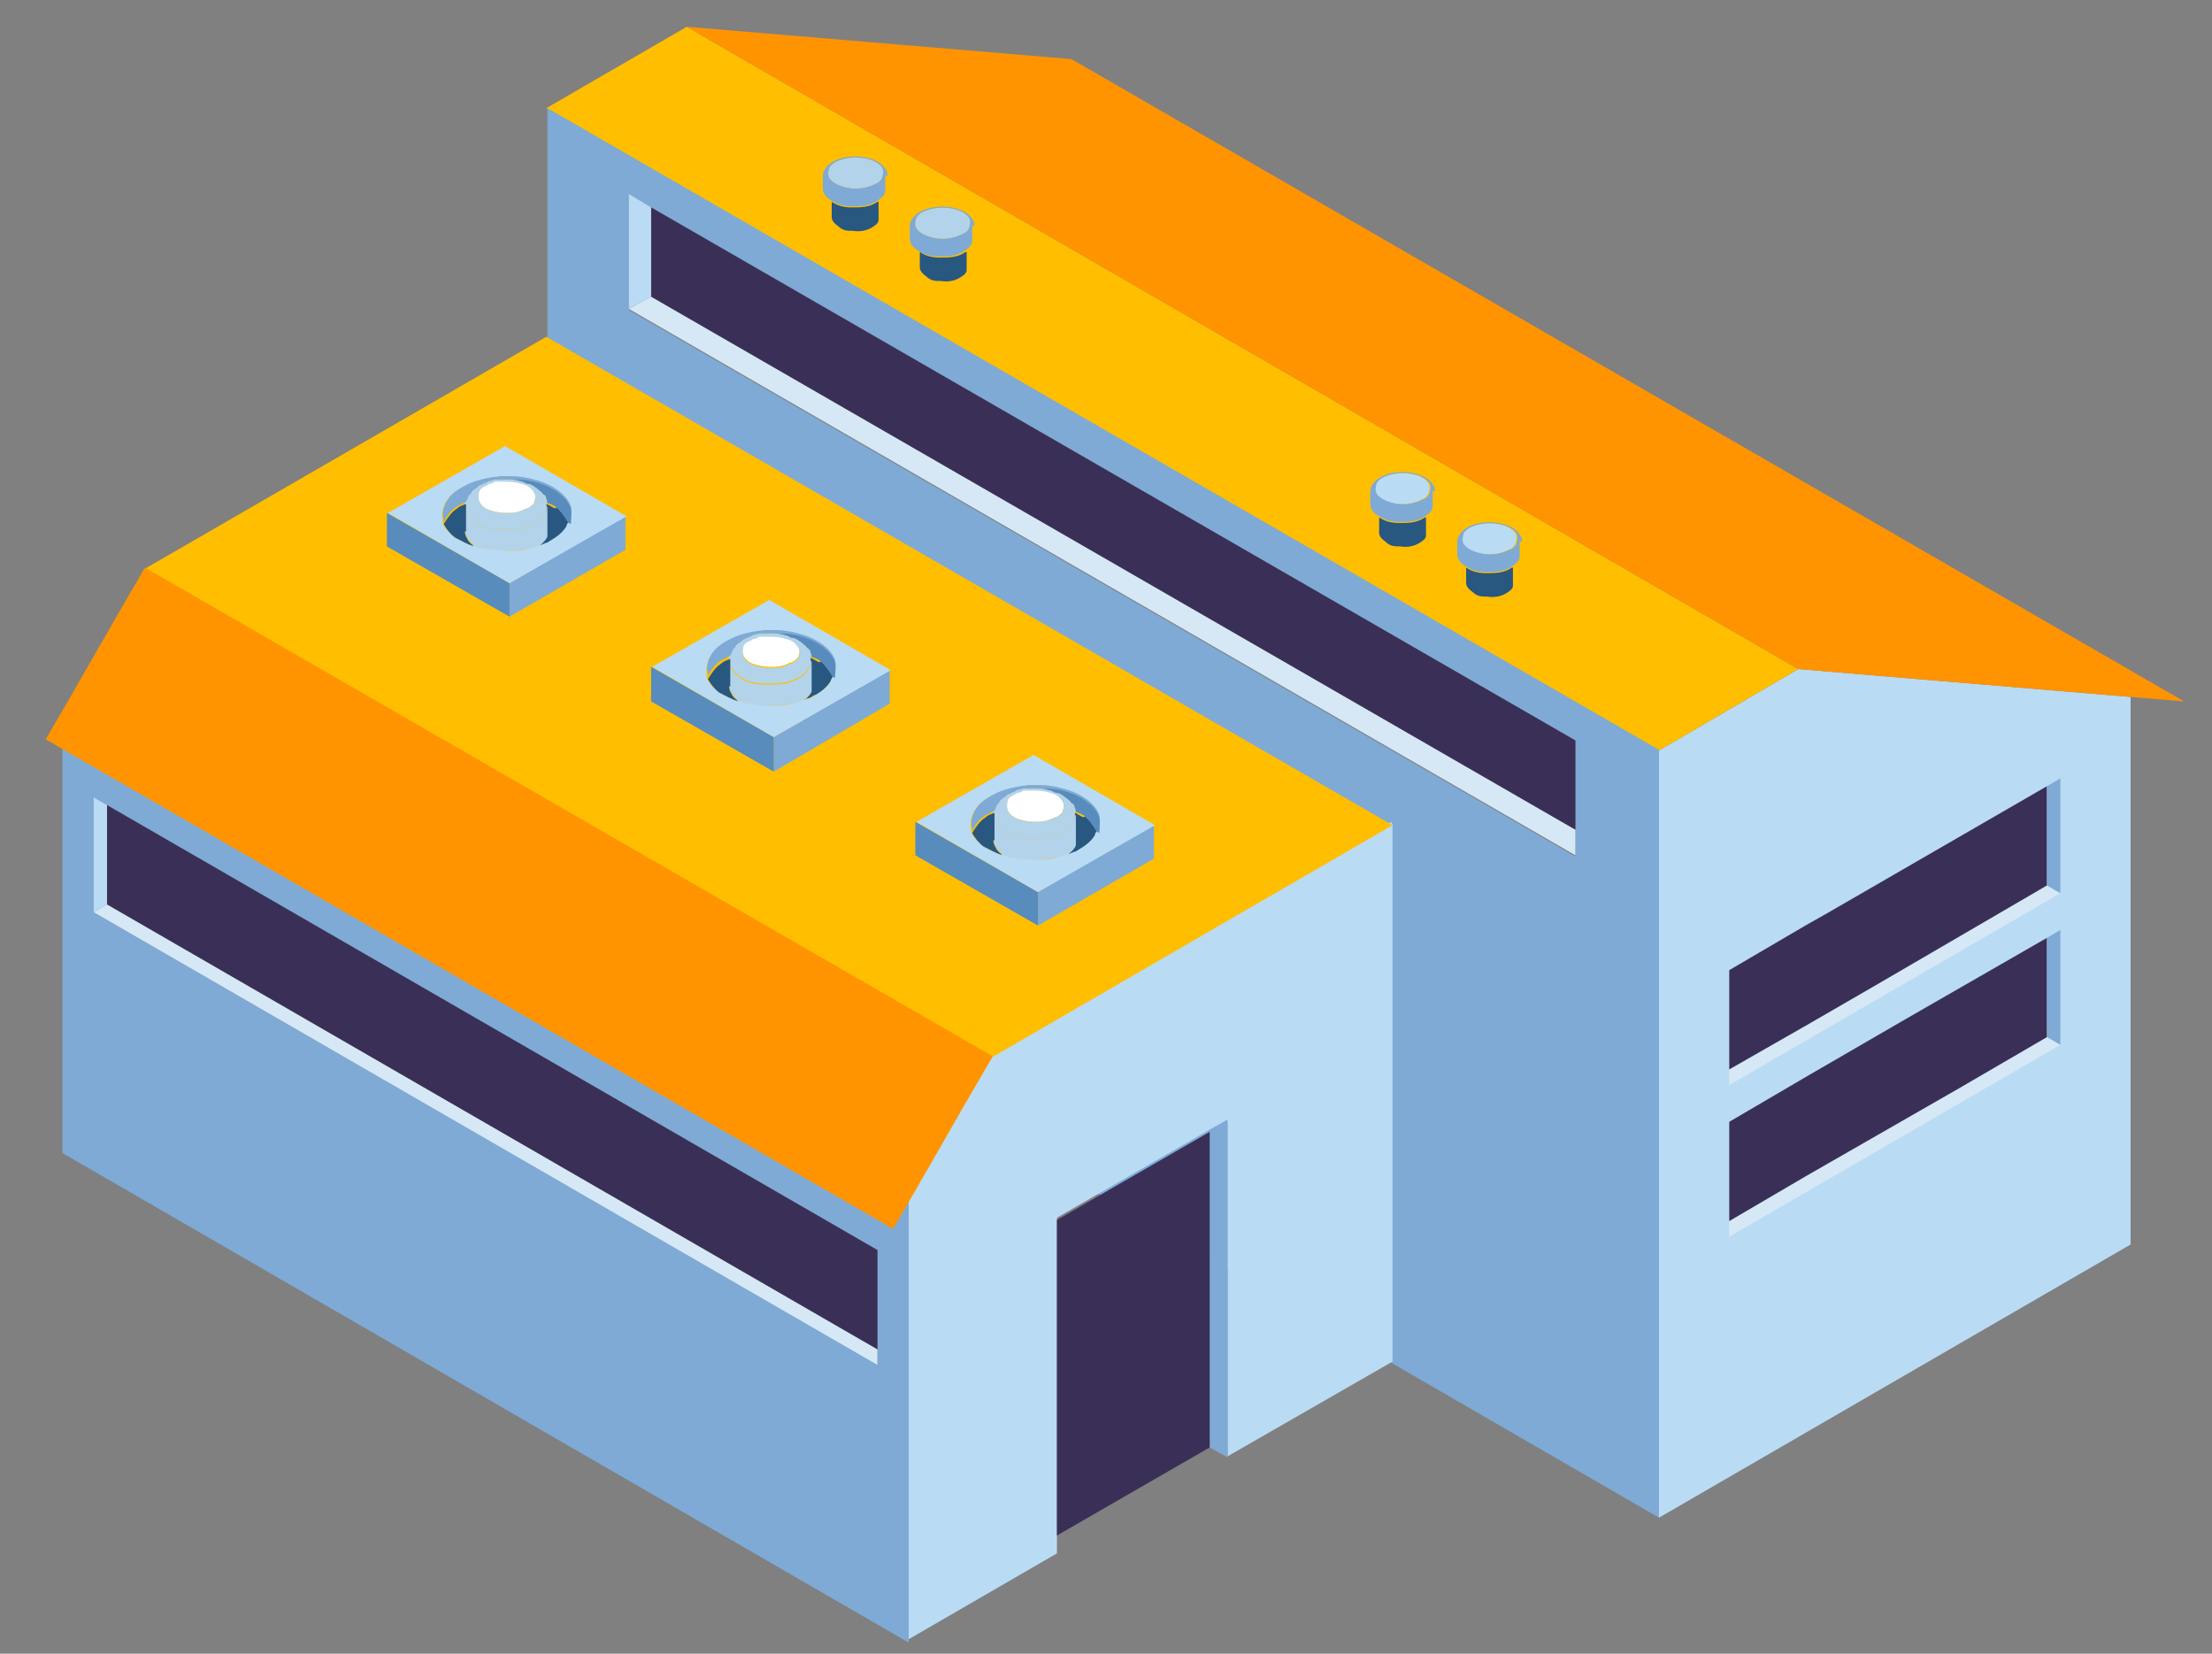<?xml version="1.0" encoding="UTF-8"?>
<svg id="Layer_1" xmlns="http://www.w3.org/2000/svg" width="198.4" height="148.3" version="1.1" viewBox="0 0 198.4 148.3">
  <rect x="0" y="0" width="198.4" height="148.3" fill="#808080" stroke="none"/>
  <!-- Generator: Adobe Illustrator 29.5.1, SVG Export Plug-In . SVG Version: 2.1.0 Build 141)  -->
  <polygon points="191.1 62.5 191.1 111.6 148.8 136.1 148.8 67.3 161.3 60 191.1 62.5" fill="#badbf4"/>
  <polygon points="161.3 60 148.8 67.3 49 9.7 61.6 2.4 161.3 60" fill="#ffbe00"/>
  <path d="M148.8,67.3v68.8l-22.3-12.9-77.4-44.7V9.7l99.8,57.6ZM141.3,76.7v-10.3L58.4,18.6l-2-1.1v10.3l84.9,49Z" fill="#7eaad5"/>
  <polygon points="141.3 74.4 141.3 76.7 56.4 27.7 58.4 26.6 141.3 74.4" fill="#d6e8f5"/>
  <polygon points="141.3 66.4 141.3 74.4 58.4 26.6 58.4 18.6 141.3 66.4" fill="#3a3057"/>
  <polygon points="195.9 62.9 161.3 60 61.6 2.4 96.1 5.3 195.9 62.9" fill="#ff9400"/>
  <polygon points="58.4 18.6 58.4 26.6 56.4 27.7 56.4 17.4 58.4 18.6" fill="#badbf4"/>
  <path d="M124.9,74v48.1l-14.8,8.5v-30.2s-1.6.9-1.6.9l-13.7,7.9v28.3s0,1.8,0,1.8l-13.3,7.7v-39.6c2.5-4.3,5-8.6,7.4-12.9l35.9-20.8Z" fill="#badbf4"/>
  <polygon points="124.9 74 89 94.8 13 51 49 30.2 124.9 74" fill="#ffbe00"/>
  <polygon points="110.1 100.6 110.1 130.7 108.5 129.8 108.5 101.5 110.1 100.6" fill="#7eaad5"/>
  <polygon points="108.5 101.5 108.5 129.8 108.5 129.8 94.8 137.7 94.8 109.4 108.5 101.5" fill="#3a3057"/>
  <path d="M81.5,107.7v39.6L5.6,103.4v-39.6l76,43.9ZM78.7,122.4v-10.3L9.6,72.2l-1.2-.7v10.3l70.4,40.6Z" fill="#7eaad5"/>
  <polygon points="78.7 121 78.7 122.4 8.4 81.8 9.6 81.1 78.7 121" fill="#d6e8f5"/>
  <polygon points="78.7 112.1 78.7 121 9.6 81.1 9.6 72.2 78.7 112.1" fill="#3a3057"/>
  <polygon points="9.6 72.2 9.6 81.1 8.4 81.8 8.4 71.5 9.6 72.2" fill="#badbf4"/>
  <path d="M89,94.8c-3,5.1-5.9,10.3-8.9,15.4L4.1,66.3c3-5.1,5.9-10.3,8.9-15.4l76,43.8Z" fill="#ff9400"/>
  <path d="M135.9,47.8c.2.3.1.7,0,1-.1.2-.3.4-.6.5-.8.4-1.9.6-3,.2-.4-.1-.9-.4-1.1-.7-.2-.3-.1-.7,0-1,.2-.3.5-.5.8-.6.8-.3,1.8-.4,2.8-.1.4.1.9.4,1.1.7Z" fill="#badbf4"/>
  <path d="M135.7,50.9v1.4c0,0,0,.2,0,.3-.1.3-.3.4-.6.6-.5.3-1.1.4-1.7.3-.5,0-.9,0-1.3-.4-.3-.2-.6-.5-.6-.8v-1.4s0,0,0,0c.6.4,1.2.5,1.8.5.8,0,1.6,0,2.3-.5,0,0,0,0,0,0Z" fill="#285780"/>
  <path d="M136.5,48.6c0-.2,0-.4-.1-.5-.6-1.3-3.1-1.6-4.6-.9-.6.3-1.1.8-1.1,1.4v1.1c0,.5.4.9.8,1.1,0,0,0,0,0,0,.6.4,1.2.5,1.8.5.8,0,1.6,0,2.3-.5,0,0,0,0,0,0,.3-.2.6-.4.7-.8,0-.1,0-.2,0-.4v-1.1s0,0,0,0ZM131.3,47.8c.2-.3.5-.5.8-.6.8-.3,1.8-.4,2.8-.1.4.1.9.4,1.1.7.2.3.1.7,0,1-.1.2-.3.4-.6.5-.8.4-1.9.6-3,.2-.4-.1-.9-.4-1.1-.7-.2-.3-.1-.7,0-1Z" fill="#7eaad5"/>
  <path d="M128.1,43.3c.2.3.1.7,0,1-.1.2-.3.4-.6.5-.8.4-1.9.6-3,.2-.4-.1-.9-.4-1.1-.7-.2-.3-.1-.7,0-1,.2-.3.5-.5.8-.6.8-.3,1.8-.4,2.8-.1.4.1.9.4,1.1.7Z" fill="#badbf4"/>
  <path d="M127.9,46.4v1.4c0,0,0,.2,0,.3-.1.3-.3.4-.6.6-.5.3-1.1.4-1.7.3-.5,0-.9,0-1.3-.4-.3-.2-.6-.5-.6-.8v-1.4s0,0,0,0c.6.4,1.2.5,1.8.5.8,0,1.6,0,2.3-.5,0,0,0,0,0,0Z" fill="#285780"/>
  <path d="M128.7,44.1c0-.2,0-.4-.1-.5-.6-1.3-3.1-1.6-4.6-.9-.6.3-1.1.8-1.1,1.4v1.1c0,.5.4.9.8,1.1,0,0,0,0,0,0,.6.4,1.2.5,1.8.5.8,0,1.6,0,2.3-.5,0,0,0,0,0,0,.3-.2.6-.4.7-.8,0-.1,0-.2,0-.4v-1.1s0,0,0,0ZM123.5,43.3c.2-.3.5-.5.8-.6.8-.3,1.8-.4,2.8-.1.4.1.9.4,1.1.7.2.3.1.7,0,1-.1.2-.3.4-.6.5-.8.4-1.9.6-3,.2-.4-.1-.9-.4-1.1-.7-.2-.3-.1-.7,0-1Z" fill="#7eaad5"/>
  <path d="M86.9,19.5c.2.3.1.7,0,1-.1.2-.3.4-.6.5-.8.4-1.9.6-3,.2-.4-.1-.9-.4-1.1-.7-.2-.3-.1-.7,0-1,.2-.3.5-.5.8-.6.8-.3,1.8-.4,2.8-.1.4.1.9.4,1.1.7Z" fill="#b3d3ea"/>
  <path d="M86.7,22.6v1.4c0,0,0,.2,0,.3-.1.3-.3.4-.6.6-.5.3-1.1.4-1.7.3-.5,0-.9,0-1.3-.4-.3-.2-.6-.5-.6-.8v-1.4s0,0,0,0c.6.4,1.2.5,1.8.5.8,0,1.6,0,2.3-.5,0,0,0,0,0,0Z" fill="#285780"/>
  <path d="M87.4,20.3c0-.2,0-.4-.1-.5-.6-1.3-3.1-1.6-4.6-.9-.6.3-1.1.8-1.1,1.4v1.1c0,.5.4.9.8,1.1,0,0,0,0,0,0,.6.4,1.2.5,1.8.5.8,0,1.6,0,2.3-.5,0,0,0,0,0,0,.3-.2.6-.4.7-.8,0-.1,0-.2,0-.4v-1.1s0,0,0,0ZM82.2,19.5c.2-.3.5-.5.8-.6.8-.3,1.8-.4,2.8-.1.4.1.9.4,1.1.7.2.3.1.7,0,1-.1.2-.3.4-.6.5-.8.4-1.9.6-3,.2-.4-.1-.9-.4-1.1-.7-.2-.3-.1-.7,0-1Z" fill="#7eaad5"/>
  <path d="M79.1,15c.2.3.1.7,0,1-.1.2-.3.4-.6.5-.8.4-1.9.6-3,.2-.4-.1-.9-.4-1.1-.7-.2-.3-.1-.7,0-1,.2-.3.5-.5.8-.6.8-.3,1.8-.4,2.8-.1.4.1.9.4,1.1.7Z" fill="#b3d3ea"/>
  <path d="M78.8,18.1v1.4c0,0,0,.2,0,.3-.1.3-.3.4-.6.6-.5.3-1.1.4-1.7.3-.5,0-.9,0-1.3-.4-.3-.2-.6-.5-.6-.8v-1.4s0,0,0,0c.6.4,1.2.5,1.8.5.8,0,1.6,0,2.3-.5,0,0,0,0,0,0Z" fill="#285780"/>
  <path d="M79.6,15.8c0-.2,0-.4-.1-.5-.6-1.3-3.1-1.6-4.6-.9-.6.3-1.1.8-1.1,1.4v1.1c0,.5.4.9.8,1.1,0,0,0,0,0,0,.6.4,1.2.5,1.8.5.8,0,1.6,0,2.3-.5,0,0,0,0,0,0,.3-.2.6-.4.7-.8,0-.1,0-.2,0-.4v-1.1s0,0,0,0ZM74.4,15c.2-.3.5-.5.8-.6.8-.3,1.8-.4,2.8-.1.4.1.9.4,1.1.7.2.3.1.7,0,1-.1.2-.3.4-.6.5-.8.4-1.9.6-3,.2-.4-.1-.9-.4-1.1-.7-.2-.3-.1-.7,0-1Z" fill="#7eaad5"/>
  <polygon points="184.8 80.1 162.7 92.9 155.1 97.3 155.1 95.9 162.1 91.9 183.6 79.4 184.2 79.8 184.8 80.1" fill="#d6e8f5"/>
  <polygon points="183.6 70.5 183.6 79.4 168.5 88.2 162.1 91.9 155.1 95.9 155.1 87 162.1 82.9 163.7 82 183.6 70.5" fill="#3a3057"/>
  <polygon points="183.6 70.5 183.6 79.4 184.8 80.1 184.8 69.8 183.6 70.5" fill="#7eaad5"/>
  <polygon points="184.8 93.7 162.7 106.5 155.1 110.9 155.1 109.5 162.1 105.4 183.6 93 184.2 93.3 184.8 93.7" fill="#d6e8f5"/>
  <polygon points="183.6 84.1 183.6 93 175.7 97.6 162.1 105.4 155.1 109.5 155.1 100.6 162.1 96.5 170.9 91.4 183.6 84.1" fill="#3a3057"/>
  <polygon points="183.6 84.1 183.6 93 184.8 93.7 184.8 83.4 183.6 84.1" fill="#7eaad5"/>
  <polygon points="56.1 46.2 56.1 49.3 45.7 55.3 45.7 52.3 56.1 46.2" fill="#7eaad5"/>
  <path d="M49.9,45.5c.5.3.9.8,1.1,1.4,0,.1-.1.3-.2.4-.3.5-.8.9-1.3,1.2-.2,0-.4.2-.6.3-.2,0-.4.1-.6.2.3-.2.5-.5.7-.8,0-.2,0-.3,0-.5v-2.1c0-.1,0-.2,0-.3,0,0,0,0,0-.1.3.1.5.3.8.4Z" fill="#285780"/>
  <path d="M49.1,45.5v2.1c0,.2,0,.3,0,.5-.1.3-.4.6-.7.8-.8.3-1.6.4-2.4.5-1,0-2,0-3-.3-.2,0-.3,0-.5-.2-.2-.2-.5-.4-.6-.7-.1-.2-.2-.4-.2-.7v-2.1c0,.5.4,1,.8,1.3h0c0,0,.2.1.2.2.7.5,1.5.6,2.3.6,1,0,2.1,0,3-.6.1,0,.3-.2.4-.3.3-.2.4-.5.6-.8,0-.2,0-.3,0-.5Z" fill="#b3d3ea"/>
  <path d="M47.9,44.1c.2.3.1.7,0,1-.1.2-.4.4-.6.5,0,0-.2,0-.3.1-.4.2-.9.3-1.3.3-.5,0-1,0-1.6-.2-.5-.1-.9-.4-1.1-.8-.2-.3-.1-.7,0-1,.2-.3.5-.5.9-.7.4-.2.9-.3,1.3-.3.5,0,1,0,1.6.2.5.1.9.4,1.1.8Z" fill="#fff"/>
  <polygon points="45.7 52.3 45.7 55.3 34.7 49 34.7 46 45.7 52.3" fill="#578cbd"/>
  <path d="M44.8,42.8c-1,0-2,.3-2.9.7-.7.3-1.5.8-1.9,1.5-.3.5-.4,1.2-.3,1.7,0,0,0,.1,0,.2.2.5.6.9,1,1.2.5.4,1.1.6,1.7.8.2,0,.3.1.5.2,1,.2,2,.3,3,.3.8,0,1.6-.2,2.4-.5.2,0,.4-.1.6-.2.2,0,.4-.2.6-.3.5-.3,1-.7,1.3-1.2,0-.1.1-.3.2-.4.2-.4.2-.9,0-1.4-.2-.6-.6-1-1.1-1.4-.7-.5-1.4-.8-2.2-1-1-.3-2-.3-3-.3ZM45.7,52.3l-10.9-6.3,10.5-6,10.9,6.3-10.5,6Z" fill="#badbf4"/>
  <path d="M49.1,45.2s0,0,0-.1c0-.1,0-.2-.1-.4,0-.2-.1-.3-.3-.4-.1-.2-.2-.2-.4-.4-.1-.1-.3-.2-.4-.3-.2-.1-.3-.2-.5-.2,0,0,0,0,0,0-.2,0-.3-.1-.5-.2-.4-.1-.7-.2-1.1-.2-.4,0-.8,0-1.2,0-.2,0-.4,0-.6.1-.2,0-.4.1-.5.2-.2,0-.4.2-.5.2-.1,0-.3.2-.4.3-.1,0-.3.2-.4.3,0,.1-.2.3-.3.4,0,.1-.1.3-.2.5,0,0,0,0,0,0,0,.1,0,.3,0,.4,0,.5.4,1,.8,1.3h0c0,0,.2.1.2.2.7.5,1.5.6,2.3.6,1,0,2.1,0,3-.6.1,0,.3-.2.4-.3.3-.2.4-.5.6-.8,0-.2,0-.3,0-.5s0-.2,0-.3ZM47.9,45.1c-.1.2-.4.4-.6.5,0,0-.2,0-.3.1-.4.2-.9.3-1.3.3-.5,0-1,0-1.6-.2-.5-.1-.9-.4-1.1-.8-.1-.3-.1-.7,0-1,0,0,0,0,0,0,.1-.2.3-.3.5-.4.1,0,.3-.2.4-.2.2,0,.3-.1.5-.2.2,0,.3,0,.5,0,.1,0,.2,0,.3,0,.5,0,1,0,1.6.2.5.1.9.4,1.1.8.2.3.1.7,0,1Z" fill="#b3d3ea"/>
  <path d="M41.7,47.6c0,.2,0,.4.2.7.1.3.4.5.6.7-.6-.2-1.1-.5-1.7-.8-.4-.3-.8-.8-1-1.2.3-.5.7-1.1,1.2-1.4.2-.2.5-.3.8-.4,0,.1,0,.3,0,.4v2.1Z" fill="#285780"/>
  <path d="M51,46.9c-.3-.5-.7-1.1-1.1-1.4-.2-.2-.5-.3-.8-.4,0-.1,0-.2-.1-.4,0-.2-.1-.3-.3-.4-.1-.2-.2-.2-.4-.4-.1-.1-.3-.2-.4-.3-.2-.1-.3-.2-.5-.2-.2,0-.3-.1-.5-.2-.4-.1-.7-.2-1.1-.2h0c-.3,0-.8,0-1.1,0-.2,0-.4,0-.6.1-.2,0-.4.1-.5.2-.2,0-.4.2-.5.2-.1,0-.3.2-.4.3-.1,0-.3.2-.4.3,0,.1-.2.3-.3.4,0,.1-.1.3-.2.5,0,0,0,0,0,0-.3.1-.5.3-.8.4-.5.3-.9.8-1.2,1.4,0,0,0-.1,0-.2-.2-.6,0-1.2.3-1.7.4-.7,1.1-1.1,1.9-1.5.9-.4,1.9-.6,2.9-.7.3,0,.6,0,.9,0,.7,0,1.4.1,2.1.3.8.2,1.5.5,2.2,1,.5.4.9.8,1.1,1.4.1.4,0,.9,0,1.4Z" fill="#7eaad5"/>
  <path d="M51,46.9c-.3-.5-.7-1.1-1.1-1.4-.2-.2-.5-.3-.8-.4,0-.1,0-.2-.1-.4,0-.2-.1-.3-.3-.4-.1-.2-.2-.2-.4-.4-.1-.1-.3-.2-.4-.3-.2-.1-.3-.2-.5-.2-.2,0-.3-.1-.5-.2-.4-.1-.7-.2-1.1-.2h0c.7,0,1.4,0,2.1.2.8.2,1.5.5,2.2,1,.5.4.9.8,1.1,1.4.1.4,0,.9,0,1.4Z" fill="#578cbd"/>
  <polygon points="79.8 60.1 79.8 63.1 69.4 69.2 69.4 66.1 79.8 60.1" fill="#7eaad5"/>
  <path d="M73.6,59.3c.5.3.9.8,1.1,1.4,0,.1-.1.3-.2.4-.3.5-.8.9-1.3,1.2-.2,0-.4.2-.6.3-.2,0-.4.1-.6.2.3-.2.5-.5.7-.8,0-.2,0-.3,0-.5v-2.1c0-.1,0-.2,0-.3,0,0,0,0,0-.1.3.1.5.3.8.4Z" fill="#285780"/>
  <path d="M72.8,59.4v2.1c0,.2,0,.3,0,.5-.1.3-.4.6-.7.8-.8.3-1.6.4-2.4.5-1,0-2,0-3-.3-.2,0-.3,0-.5-.2-.2-.2-.5-.4-.6-.7-.1-.2-.2-.4-.2-.7v-2.1c0,.5.4,1,.8,1.3h0c0,0,.2.1.2.2.7.5,1.5.6,2.3.6,1,0,2.1,0,3-.6.1,0,.3-.2.4-.3.3-.2.4-.5.6-.8,0-.2,0-.3,0-.5Z" fill="#b3d3ea"/>
  <path d="M71.6,57.9c.2.3.1.7,0,1-.1.2-.4.4-.6.5,0,0-.2,0-.3.1-.4.2-.9.3-1.3.3-.5,0-1,0-1.6-.2-.5-.1-.9-.4-1.1-.8-.2-.3-.1-.7,0-1,.2-.3.5-.5.9-.7.4-.2.9-.3,1.3-.3.5,0,1,0,1.6.2.5.1.9.4,1.1.8Z" fill="#fff"/>
  <polygon points="69.4 66.1 69.4 69.2 58.4 62.9 58.4 59.8 69.4 66.1" fill="#578cbd"/>
  <path d="M68.5,56.7c-1,0-2,.3-2.9.7-.7.3-1.5.8-1.9,1.5-.3.5-.4,1.2-.3,1.7,0,0,0,.1,0,.2.2.5.6.9,1,1.2.5.4,1.1.6,1.7.8.2,0,.3.1.5.2,1,.2,2,.3,3,.3.8,0,1.6-.2,2.4-.5.2,0,.4-.1.6-.2.2,0,.4-.2.6-.3.5-.3,1-.7,1.3-1.2,0-.1.1-.3.2-.4.2-.4.2-.9,0-1.4-.2-.6-.6-1-1.1-1.4-.7-.5-1.4-.8-2.2-1-1-.3-2-.3-3-.3ZM69.4,66.1l-10.9-6.3,10.5-6,10.9,6.3-10.5,6Z" fill="#badbf4"/>
  <path d="M72.8,59s0,0,0-.1c0-.1,0-.2-.1-.4,0-.2-.1-.3-.3-.4-.1-.2-.2-.2-.4-.4-.1-.1-.3-.2-.4-.3-.2-.1-.3-.2-.5-.2,0,0,0,0,0,0-.2,0-.3-.1-.5-.2-.4-.1-.7-.2-1.1-.2-.4,0-.8,0-1.2,0-.2,0-.4,0-.6.1-.2,0-.4.1-.5.2-.2,0-.4.2-.5.2-.1,0-.3.2-.4.3-.1,0-.3.2-.4.3,0,.1-.2.3-.3.4,0,.1-.1.3-.2.5,0,0,0,0,0,0,0,.1,0,.3,0,.4,0,.5.4,1,.8,1.3h0c0,0,.2.1.2.2.7.5,1.5.6,2.3.6,1,0,2.1,0,3-.6.1,0,.3-.2.4-.3.3-.2.4-.5.6-.8,0-.2,0-.3,0-.5s0-.2,0-.3ZM71.6,59c-.1.2-.4.4-.6.5,0,0-.2,0-.3.1-.4.2-.9.3-1.3.3-.5,0-1,0-1.6-.2-.5-.1-.9-.4-1.1-.8-.1-.3-.1-.7,0-1,0,0,0,0,0,0,.1-.2.3-.3.5-.4.1,0,.3-.2.4-.2.2,0,.3-.1.5-.2.2,0,.3,0,.5,0,.1,0,.2,0,.3,0,.5,0,1,0,1.6.2.5.1.9.4,1.1.8.2.3.1.7,0,1Z" fill="#b3d3ea"/>
  <path d="M65.4,61.5c0,.2,0,.4.2.7.1.3.4.5.6.7-.6-.2-1.1-.5-1.7-.8-.4-.3-.8-.8-1-1.2.3-.5.7-1.1,1.2-1.4.2-.2.5-.3.8-.4,0,.1,0,.3,0,.4v2.1Z" fill="#285780"/>
  <path d="M74.7,60.7c-.3-.5-.7-1.1-1.1-1.4-.2-.2-.5-.3-.8-.4,0-.1,0-.2-.1-.4,0-.2-.1-.3-.3-.4-.1-.2-.2-.2-.4-.4-.1-.1-.3-.2-.4-.3-.2-.1-.3-.2-.5-.2-.2,0-.3-.1-.5-.2-.4-.1-.7-.2-1.1-.2h0c-.3,0-.8,0-1.1,0-.2,0-.4,0-.6.1-.2,0-.4.1-.5.2-.2,0-.4.2-.5.2-.1,0-.3.2-.4.3-.1,0-.3.2-.4.3,0,.1-.2.3-.3.4,0,.1-.1.3-.2.5,0,0,0,0,0,0-.3.1-.5.3-.8.4-.5.3-.9.8-1.2,1.4,0,0,0-.1,0-.2-.2-.6,0-1.2.3-1.7.4-.7,1.1-1.1,1.9-1.5.9-.4,1.9-.6,2.9-.7.3,0,.6,0,.9,0,.7,0,1.4.1,2.1.3.8.2,1.5.5,2.2,1,.5.4.9.8,1.1,1.4.1.4,0,.9,0,1.4Z" fill="#7eaad5"/>
  <path d="M74.7,60.7c-.3-.5-.7-1.1-1.1-1.4-.2-.2-.5-.3-.8-.4,0-.1,0-.2-.1-.4,0-.2-.1-.3-.3-.4-.1-.2-.2-.2-.4-.4-.1-.1-.3-.2-.4-.3-.2-.1-.3-.2-.5-.2-.2,0-.3-.1-.5-.2-.4-.1-.7-.2-1.1-.2h0c.7,0,1.4,0,2.1.2.8.2,1.5.5,2.2,1,.5.4.9.8,1.1,1.4.1.4,0,.9,0,1.4Z" fill="#578cbd"/>
  <polygon points="103.5 73.9 103.5 77 93.1 83 93.1 80 103.5 73.9" fill="#7eaad5"/>
  <path d="M97.3,73.2c.5.3.9.8,1.1,1.4,0,.1-.1.3-.2.4-.3.5-.8.9-1.3,1.2-.2,0-.4.2-.6.3-.2,0-.4.1-.6.2.3-.2.5-.5.7-.8,0-.2,0-.3,0-.5v-2.1c0-.1,0-.2,0-.3,0,0,0,0,0-.1.3.1.5.3.8.4Z" fill="#285780"/>
  <path d="M96.5,73.2v2.1c0,.2,0,.3,0,.5-.1.3-.4.6-.7.8-.8.3-1.6.4-2.4.5-1,0-2,0-3-.3-.2,0-.3,0-.5-.2-.2-.2-.5-.4-.6-.7-.1-.2-.2-.4-.2-.7v-2.1c0,.5.4,1,.8,1.3h0c0,0,.2.1.2.2.7.5,1.5.6,2.3.6,1,0,2.1,0,3-.6.1,0,.3-.2.4-.3.3-.2.4-.5.6-.8,0-.2,0-.3,0-.5Z" fill="#b3d3ea"/>
  <path d="M95.3,71.8c.2.3.1.7,0,1-.1.2-.4.4-.6.5,0,0-.2,0-.3.1-.4.2-.9.3-1.3.3-.5,0-1,0-1.6-.2-.5-.1-.9-.4-1.1-.8-.2-.3-.1-.7,0-1,.2-.3.5-.5.9-.7.4-.2.9-.3,1.3-.3.5,0,1,0,1.6.2.5.1.9.4,1.1.8Z" fill="#fff"/>
  <polygon points="93.1 80 93.1 83 82.1 76.7 82.1 73.7 93.1 80" fill="#578cbd"/>
  <path d="M92.2,70.5c-1,0-2,.3-2.9.7-.7.3-1.5.8-1.9,1.5-.3.5-.4,1.2-.3,1.7,0,0,0,.1,0,.2.2.5.6.9,1,1.2.5.4,1.1.6,1.7.8.2,0,.3.1.5.2,1,.2,2,.3,3,.3.8,0,1.6-.2,2.4-.5.2,0,.4-.1.6-.2.2,0,.4-.2.6-.3.5-.3,1-.7,1.3-1.2,0-.1.1-.3.2-.4.2-.4.2-.9,0-1.4-.2-.6-.6-1-1.1-1.4-.7-.5-1.4-.8-2.2-1-1-.3-2-.3-3-.3ZM93.1,80l-10.9-6.3,10.5-6,10.9,6.3-10.5,6Z" fill="#badbf4"/>
  <path d="M96.5,72.9s0,0,0-.1c0-.1,0-.2-.1-.4,0-.2-.1-.3-.3-.4-.1-.2-.2-.2-.4-.4-.1-.1-.3-.2-.4-.3-.2-.1-.3-.2-.5-.2,0,0,0,0,0,0-.2,0-.3-.1-.5-.2-.4-.1-.7-.2-1.1-.2-.4,0-.8,0-1.2,0-.2,0-.4,0-.6.1-.2,0-.4.1-.5.2-.2,0-.4.2-.5.2-.1,0-.3.2-.4.3-.1,0-.3.2-.4.3,0,.1-.2.3-.3.4,0,.1-.1.3-.2.5,0,0,0,0,0,0,0,.1,0,.3,0,.4,0,.5.4,1,.8,1.3h0c0,0,.2.1.2.2.7.5,1.5.6,2.3.6,1,0,2.1,0,3-.6.1,0,.3-.2.4-.3.3-.2.4-.5.6-.8,0-.2,0-.3,0-.5s0-.2,0-.3ZM95.3,72.8c-.1.2-.4.4-.6.5,0,0-.2,0-.3.1-.4.2-.9.3-1.3.3-.5,0-1,0-1.6-.2-.5-.1-.9-.4-1.1-.8-.1-.3-.1-.7,0-1,0,0,0,0,0,0,.1-.2.3-.3.5-.4.1,0,.3-.2.4-.2.2,0,.3-.1.5-.2.2,0,.3,0,.5,0,.1,0,.2,0,.3,0,.5,0,1,0,1.6.2.5.1.9.4,1.1.8.2.3.1.7,0,1Z" fill="#b3d3ea"/>
  <path d="M89.1,75.3c0,.2,0,.4.2.7.1.3.4.5.6.7-.6-.2-1.1-.5-1.7-.8-.4-.3-.8-.8-1-1.2.3-.5.7-1.1,1.2-1.4.2-.2.5-.3.8-.4,0,.1,0,.3,0,.4v2.1Z" fill="#285780"/>
  <path d="M98.4,74.6c-.3-.5-.7-1.1-1.1-1.4-.2-.2-.5-.3-.8-.4,0-.1,0-.2-.1-.4,0-.2-.1-.3-.3-.4-.1-.2-.2-.2-.4-.4-.1-.1-.3-.2-.4-.3-.2-.1-.3-.2-.5-.2-.2,0-.3-.1-.5-.2-.4-.1-.7-.2-1.1-.2h0c-.3,0-.8,0-1.1,0-.2,0-.4,0-.6.1-.2,0-.4.1-.5.2-.2,0-.4.2-.5.2-.1,0-.3.2-.4.3-.1,0-.3.2-.4.3,0,.1-.2.3-.3.4,0,.1-.1.3-.2.5,0,0,0,0,0,0-.3.1-.5.3-.8.4-.5.3-.9.8-1.2,1.4,0,0,0-.1,0-.2-.2-.6,0-1.2.3-1.7.4-.7,1.1-1.1,1.9-1.5.9-.4,1.9-.6,2.9-.7.3,0,.6,0,.9,0,.7,0,1.4.1,2.1.3.8.2,1.5.5,2.2,1,.5.4.9.8,1.1,1.4.1.4,0,.9,0,1.4Z" fill="#7eaad5"/>
  <path d="M98.4,74.6c-.3-.5-.7-1.1-1.1-1.4-.2-.2-.5-.3-.8-.4,0-.1,0-.2-.1-.4,0-.2-.1-.3-.3-.4-.1-.2-.2-.2-.4-.4-.1-.1-.3-.2-.4-.3-.2-.1-.3-.2-.5-.2-.2,0-.3-.1-.5-.2-.4-.1-.7-.2-1.1-.2h0c.7,0,1.4,0,2.1.2.8.2,1.5.5,2.2,1,.5.4.9.8,1.1,1.4.1.4,0,.9,0,1.4Z" fill="#578cbd"/>
</svg>